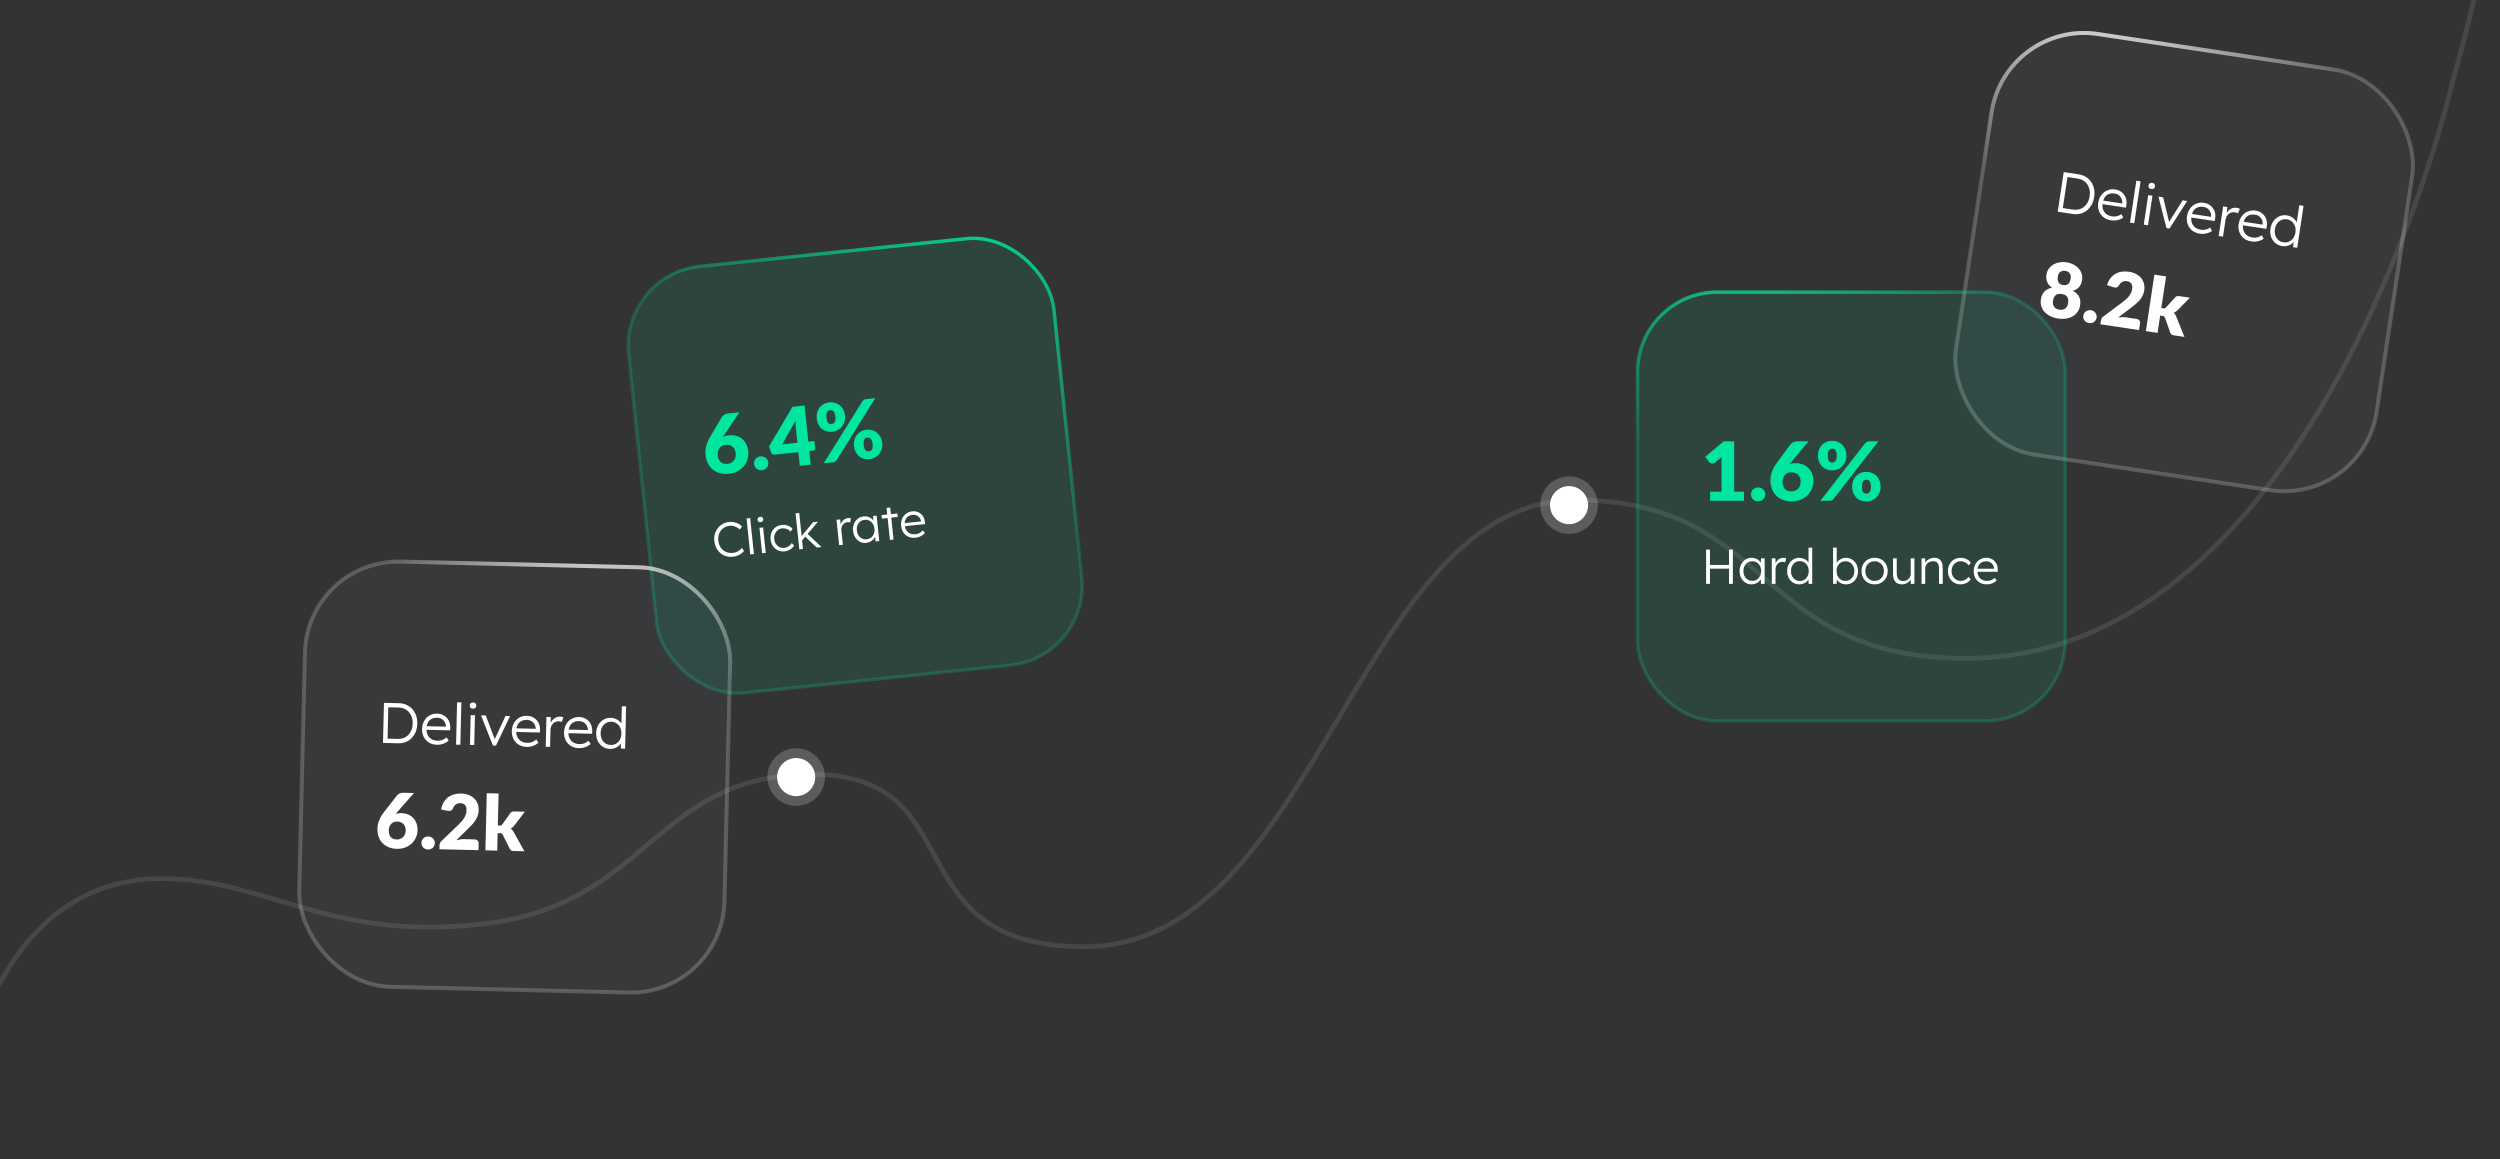 <svg width="524" height="243" viewBox="0 0 524 243" fill="none" xmlns="http://www.w3.org/2000/svg">
<rect x="0" y="0" width="524" height="243" fill="#333333" stroke="none"/>
<g clip-path="url(#clip0_543_7763)">
<path opacity="0.1" d="M-10.125 241.875C-10.125 241.875 -6.757 184.157 33.908 184.157C56.041 184.157 68.978 197.559 101.705 193.602C136.419 189.404 137.137 162.038 170.667 162.329C204.196 162.62 187.208 198.429 227.28 198.429C276.206 198.429 284.376 104.821 330.257 104.821C371.96 104.821 367.534 137.982 412.033 137.982C486.353 137.982 514.077 17.089 514.077 17.089C522.464 -12.225 536.21 -77.107 524.095 -102.125" stroke="white"/>
<circle cx="166.875" cy="162.875" r="4" fill="white"/>
<circle cx="166.875" cy="162.875" r="5.017" stroke="white" stroke-opacity="0.2" stroke-width="2.035"/>
<circle cx="328.875" cy="105.875" r="4" fill="white"/>
<circle cx="328.875" cy="105.875" r="5.017" stroke="white" stroke-opacity="0.2" stroke-width="2.035"/>
<rect x="130.025" y="57.568" width="89.635" height="89.877" rx="16.736" transform="rotate(-5.942 130.025 57.568)" fill="#00E6A0" fill-opacity="0.1"/>
<rect x="130.025" y="57.568" width="89.635" height="89.877" rx="16.736" transform="rotate(-5.942 130.025 57.568)" stroke="#00E6A0" stroke-opacity="0.2" stroke-width="0.714"/>
<rect x="130.025" y="57.568" width="89.635" height="89.877" rx="16.736" transform="rotate(-5.942 130.025 57.568)" stroke="url(#paint0_radial_543_7763)" stroke-width="0.714"/>
<path d="M152.508 97.226C152.78 97.198 153.026 97.121 153.248 96.994C153.476 96.868 153.665 96.707 153.817 96.514C153.968 96.315 154.079 96.092 154.151 95.844C154.228 95.589 154.251 95.32 154.222 95.037C154.189 94.72 154.111 94.441 153.989 94.202C153.872 93.962 153.72 93.766 153.532 93.614C153.344 93.461 153.124 93.353 152.871 93.287C152.623 93.221 152.352 93.204 152.058 93.234C151.791 93.262 151.553 93.336 151.342 93.455C151.13 93.569 150.951 93.722 150.805 93.915C150.665 94.107 150.562 94.33 150.497 94.583C150.431 94.836 150.415 95.115 150.447 95.421C150.478 95.727 150.544 95.998 150.643 96.234C150.742 96.47 150.877 96.668 151.048 96.828C151.22 96.988 151.426 97.104 151.669 97.176C151.911 97.242 152.19 97.259 152.508 97.226ZM151.492 91.592C151.873 91.403 152.307 91.284 152.795 91.233C153.242 91.186 153.692 91.214 154.144 91.316C154.595 91.418 155.01 91.604 155.388 91.874C155.765 92.144 156.083 92.503 156.342 92.952C156.605 93.394 156.77 93.933 156.836 94.567C156.897 95.145 156.846 95.706 156.685 96.25C156.523 96.788 156.265 97.273 155.909 97.706C155.558 98.132 155.116 98.487 154.584 98.771C154.053 99.056 153.45 99.233 152.775 99.303C152.084 99.375 151.452 99.332 150.88 99.174C150.307 99.01 149.808 98.753 149.382 98.402C148.962 98.051 148.621 97.613 148.36 97.091C148.105 96.567 147.944 95.98 147.876 95.328C147.749 94.11 148.091 92.822 148.901 91.466L151.297 87.411C151.41 87.233 151.582 87.072 151.814 86.927C152.051 86.782 152.328 86.693 152.645 86.66L154.991 86.416L151.776 91.184L151.492 91.592ZM158.055 97.267C158.034 97.063 158.051 96.87 158.107 96.686C158.168 96.502 158.257 96.338 158.373 96.195C158.496 96.05 158.644 95.932 158.817 95.839C158.991 95.741 159.185 95.68 159.4 95.658C159.61 95.636 159.809 95.656 159.999 95.716C160.188 95.771 160.357 95.856 160.507 95.973C160.657 96.089 160.777 96.231 160.869 96.399C160.967 96.566 161.026 96.752 161.048 96.956C161.069 97.16 161.049 97.357 160.989 97.546C160.933 97.73 160.844 97.894 160.722 98.038C160.599 98.183 160.451 98.301 160.278 98.394C160.104 98.486 159.912 98.543 159.703 98.565C159.487 98.588 159.285 98.572 159.096 98.517C158.907 98.462 158.738 98.376 158.588 98.26C158.444 98.143 158.324 98.001 158.226 97.834C158.133 97.66 158.077 97.471 158.055 97.267ZM167.133 92.808L166.797 89.578C166.777 89.38 166.76 89.167 166.748 88.939C166.741 88.705 166.738 88.462 166.741 88.209L163.946 93.14L167.133 92.808ZM170.704 92.437L170.858 93.916C170.871 94.046 170.838 94.164 170.757 94.27C170.682 94.375 170.562 94.436 170.398 94.453L169.633 94.533L169.929 97.381L167.634 97.62L167.338 94.772L162.356 95.29C162.192 95.307 162.037 95.272 161.89 95.184C161.749 95.096 161.654 94.977 161.604 94.827L161.196 93.555L166.124 85.257L168.64 84.996L169.429 92.569L170.704 92.437ZM177.123 87.146C177.17 87.599 177.131 88.021 177.005 88.413C176.88 88.804 176.695 89.149 176.452 89.45C176.207 89.744 175.912 89.984 175.564 90.169C175.223 90.354 174.856 90.466 174.465 90.507C174.035 90.552 173.63 90.52 173.252 90.41C172.88 90.3 172.547 90.125 172.253 89.887C171.964 89.642 171.726 89.34 171.54 88.981C171.353 88.623 171.237 88.217 171.189 87.763C171.141 87.293 171.17 86.86 171.278 86.465C171.385 86.065 171.555 85.715 171.787 85.415C172.025 85.116 172.315 84.874 172.657 84.689C173.004 84.498 173.392 84.381 173.823 84.336C174.254 84.291 174.658 84.326 175.037 84.442C175.421 84.55 175.757 84.727 176.046 84.972C176.341 85.217 176.582 85.524 176.769 85.894C176.956 86.258 177.074 86.675 177.123 87.146ZM175.1 87.356C175.07 87.067 175.019 86.832 174.949 86.65C174.883 86.462 174.802 86.316 174.706 86.212C174.609 86.107 174.499 86.038 174.375 86.005C174.257 85.972 174.13 85.962 173.994 85.976C173.858 85.991 173.735 86.026 173.627 86.083C173.518 86.141 173.43 86.23 173.363 86.351C173.295 86.473 173.249 86.632 173.223 86.83C173.197 87.022 173.2 87.262 173.23 87.551C173.258 87.823 173.304 88.047 173.368 88.224C173.433 88.401 173.51 88.539 173.601 88.638C173.691 88.737 173.795 88.804 173.913 88.838C174.031 88.871 174.159 88.881 174.295 88.867C174.431 88.852 174.553 88.817 174.661 88.76C174.776 88.702 174.87 88.615 174.944 88.498C175.017 88.382 175.068 88.231 175.094 88.044C175.126 87.858 175.128 87.628 175.1 87.356ZM180.744 84.131C180.819 84.026 180.915 83.927 181.032 83.835C181.147 83.737 181.316 83.676 181.537 83.653L183.458 83.453L175.374 96.436C175.301 96.552 175.202 96.654 175.08 96.742C174.962 96.823 174.813 96.872 174.631 96.891L172.659 97.097L180.744 84.131ZM184.92 92.882C184.967 93.335 184.929 93.76 184.804 94.157C184.678 94.548 184.494 94.894 184.25 95.194C184.006 95.489 183.71 95.729 183.363 95.914C183.021 96.098 182.655 96.211 182.264 96.252C181.833 96.296 181.429 96.264 181.051 96.154C180.678 96.044 180.345 95.87 180.051 95.631C179.762 95.386 179.524 95.085 179.338 94.726C179.151 94.362 179.034 93.953 178.987 93.499C178.938 93.029 178.967 92.596 179.075 92.201C179.183 91.801 179.352 91.451 179.585 91.151C179.823 90.852 180.113 90.61 180.454 90.425C180.801 90.234 181.19 90.117 181.62 90.072C182.051 90.027 182.456 90.062 182.834 90.177C183.218 90.287 183.554 90.463 183.843 90.708C184.138 90.953 184.379 91.26 184.567 91.63C184.753 91.994 184.871 92.412 184.92 92.882ZM182.897 93.092C182.868 92.809 182.818 92.576 182.747 92.395C182.682 92.207 182.601 92.061 182.504 91.956C182.407 91.852 182.297 91.783 182.173 91.75C182.055 91.716 181.928 91.707 181.792 91.721C181.656 91.735 181.534 91.771 181.425 91.828C181.317 91.885 181.228 91.974 181.161 92.096C181.093 92.218 181.047 92.377 181.022 92.574C180.996 92.766 180.998 93.004 181.027 93.287C181.055 93.559 181.102 93.783 181.166 93.96C181.23 94.137 181.307 94.275 181.398 94.374C181.489 94.473 181.593 94.54 181.711 94.573C181.829 94.607 181.956 94.617 182.092 94.603C182.228 94.588 182.35 94.553 182.459 94.496C182.573 94.438 182.667 94.351 182.741 94.234C182.815 94.118 182.865 93.966 182.891 93.78C182.924 93.594 182.926 93.364 182.897 93.092Z" fill="#00E6A0"/>
<path d="M153.62 116.694C153.11 116.747 152.632 116.707 152.185 116.575C151.737 116.436 151.34 116.22 150.993 115.926C150.646 115.625 150.36 115.26 150.137 114.829C149.92 114.398 149.784 113.917 149.729 113.387C149.674 112.863 149.709 112.375 149.834 111.922C149.965 111.462 150.173 111.052 150.459 110.692C150.744 110.325 151.088 110.032 151.491 109.811C151.894 109.59 152.348 109.454 152.851 109.401C153.184 109.367 153.519 109.387 153.857 109.462C154.194 109.53 154.508 109.641 154.799 109.797C155.097 109.951 155.347 110.138 155.549 110.358L155.057 110.987C154.866 110.8 154.65 110.644 154.41 110.518C154.177 110.391 153.934 110.299 153.681 110.243C153.427 110.187 153.178 110.172 152.934 110.197C152.553 110.237 152.203 110.345 151.885 110.523C151.573 110.693 151.31 110.916 151.099 111.192C150.887 111.469 150.731 111.787 150.631 112.148C150.538 112.509 150.513 112.893 150.555 113.301C150.599 113.722 150.704 114.103 150.87 114.444C151.043 114.783 151.265 115.069 151.537 115.302C151.814 115.528 152.127 115.694 152.476 115.802C152.83 115.903 153.214 115.932 153.629 115.889C153.874 115.863 154.115 115.804 154.353 115.71C154.59 115.61 154.804 115.485 154.994 115.334C155.185 115.184 155.343 115.019 155.469 114.841L155.946 115.462C155.809 115.669 155.616 115.861 155.366 116.038C155.123 116.207 154.849 116.353 154.546 116.474C154.241 116.588 153.933 116.661 153.62 116.694ZM157.259 116.212L156.473 108.664L157.238 108.584L158.024 116.132L157.259 116.212ZM159.734 115.954L159.18 110.63L159.945 110.55L160.499 115.875L159.734 115.954ZM159.437 109.438C159.247 109.458 159.095 109.425 158.984 109.341C158.878 109.249 158.816 109.117 158.798 108.947C158.781 108.777 158.817 108.636 158.909 108.524C159 108.411 159.138 108.345 159.321 108.326C159.505 108.307 159.653 108.343 159.766 108.434C159.878 108.519 159.943 108.65 159.961 108.826C159.978 108.99 159.941 109.128 159.849 109.24C159.758 109.353 159.621 109.419 159.437 109.438ZM164.424 115.569C163.921 115.622 163.46 115.549 163.041 115.352C162.621 115.149 162.274 114.851 161.999 114.461C161.731 114.062 161.569 113.598 161.514 113.068C161.459 112.537 161.522 112.053 161.703 111.615C161.89 111.169 162.169 110.807 162.538 110.528C162.908 110.249 163.348 110.083 163.858 110.029C164.314 109.982 164.738 110.031 165.131 110.175C165.524 110.313 165.849 110.53 166.106 110.827L165.715 111.424C165.568 111.268 165.396 111.134 165.199 111.024C165.009 110.913 164.804 110.835 164.587 110.789C164.375 110.735 164.167 110.719 163.963 110.74C163.602 110.778 163.289 110.903 163.022 111.117C162.755 111.323 162.553 111.588 162.414 111.912C162.283 112.235 162.238 112.594 162.279 112.988C162.32 113.382 162.438 113.728 162.634 114.023C162.836 114.312 163.089 114.529 163.393 114.677C163.697 114.824 164.026 114.879 164.379 114.842C164.583 114.821 164.781 114.769 164.972 114.688C165.162 114.599 165.339 114.484 165.503 114.344C165.667 114.203 165.814 114.033 165.945 113.834L166.451 114.338C166.252 114.668 165.968 114.945 165.599 115.169C165.231 115.393 164.839 115.526 164.424 115.569ZM168.044 113.357L167.921 112.473L170.422 109.46L171.452 109.352L168.044 113.357ZM167.539 115.142L166.753 107.594L167.518 107.514L168.304 115.063L167.539 115.142ZM171.19 114.762L168.676 112.394L169.161 111.808L172.19 114.658L171.19 114.762ZM175.886 114.273L175.332 108.949L176.097 108.869L176.265 110.285L176.163 110.099C176.214 109.854 176.31 109.62 176.451 109.399C176.6 109.178 176.784 108.993 177.002 108.847C177.221 108.701 177.469 108.613 177.748 108.584C177.864 108.572 177.974 108.571 178.078 108.58C178.181 108.583 178.268 108.595 178.339 108.615L178.214 109.494C178.122 109.463 178.027 109.445 177.93 109.441C177.84 109.43 177.754 109.429 177.672 109.437C177.441 109.461 177.238 109.524 177.063 109.624C176.888 109.725 176.743 109.857 176.63 110.02C176.515 110.176 176.434 110.353 176.386 110.551C176.338 110.748 176.325 110.956 176.347 111.173L176.662 114.193L175.886 114.273ZM181.554 113.787C181.092 113.835 180.661 113.759 180.262 113.56C179.863 113.354 179.533 113.055 179.272 112.663C179.01 112.264 178.852 111.799 178.797 111.269C178.741 110.732 178.804 110.244 178.985 109.806C179.166 109.368 179.431 109.01 179.781 108.733C180.137 108.456 180.549 108.292 181.018 108.243C181.297 108.214 181.56 108.228 181.806 108.285C182.053 108.342 182.276 108.436 182.475 108.566C182.68 108.689 182.854 108.843 182.997 109.027C183.146 109.204 183.256 109.403 183.327 109.622L183.091 109.533L182.978 108.153L183.743 108.073L184.298 113.398L183.522 113.479L183.386 112.173L183.577 112.019C183.55 112.228 183.479 112.435 183.363 112.639C183.246 112.837 183.096 113.018 182.914 113.181C182.738 113.344 182.533 113.479 182.296 113.586C182.067 113.692 181.819 113.759 181.554 113.787ZM181.651 113.034C182.005 112.997 182.312 112.879 182.573 112.68C182.834 112.475 183.026 112.21 183.151 111.888C183.281 111.558 183.326 111.196 183.285 110.802C183.244 110.407 183.126 110.066 182.931 109.777C182.743 109.487 182.5 109.268 182.203 109.12C181.905 108.973 181.58 108.917 181.226 108.954C180.866 108.991 180.556 109.113 180.295 109.319C180.042 109.524 179.849 109.788 179.718 110.111C179.593 110.433 179.551 110.792 179.592 111.186C179.633 111.574 179.747 111.916 179.936 112.212C180.125 112.502 180.367 112.721 180.665 112.869C180.962 113.016 181.291 113.072 181.651 113.034ZM186.523 113.166L185.823 106.444L186.588 106.365L187.288 113.087L186.523 113.166ZM184.841 108.701L184.765 107.967L188.08 107.622L188.156 108.356L184.841 108.701ZM191.88 112.712C191.35 112.767 190.865 112.701 190.426 112.513C189.994 112.324 189.641 112.034 189.367 111.643C189.092 111.253 188.927 110.789 188.871 110.251C188.828 109.837 188.854 109.456 188.948 109.109C189.042 108.756 189.192 108.441 189.397 108.165C189.608 107.889 189.87 107.666 190.183 107.496C190.494 107.319 190.84 107.211 191.221 107.171C191.582 107.134 191.915 107.164 192.221 107.263C192.533 107.361 192.807 107.515 193.042 107.724C193.283 107.926 193.474 108.178 193.615 108.479C193.757 108.781 193.84 109.119 193.866 109.494L193.892 109.853L189.455 110.314L189.276 109.683L193.244 109.27L193.079 109.463L193.053 109.218C193.014 108.975 192.918 108.748 192.766 108.537C192.612 108.319 192.409 108.151 192.156 108.033C191.91 107.914 191.624 107.872 191.298 107.906C190.917 107.945 190.595 108.058 190.333 108.243C190.069 108.422 189.879 108.669 189.76 108.983C189.642 109.298 189.605 109.677 189.651 110.119C189.695 110.54 189.815 110.899 190.011 111.195C190.206 111.484 190.462 111.698 190.779 111.837C191.103 111.975 191.479 112.022 191.907 111.977C192.159 111.951 192.403 111.884 192.639 111.777C192.881 111.663 193.139 111.464 193.412 111.181L193.867 111.691C193.727 111.863 193.555 112.022 193.35 112.167C193.144 112.305 192.916 112.425 192.665 112.527C192.414 112.622 192.152 112.684 191.88 112.712Z" fill="white"/>
<rect x="64.372" y="117.24" width="89.165" height="89.165" rx="19.582" transform="rotate(1.368 64.372 117.24)" fill="#99CCFF" fill-opacity="0.04"/>
<rect x="64.372" y="117.24" width="89.165" height="89.165" rx="19.582" transform="rotate(1.368 64.372 117.24)" stroke="white" stroke-opacity="0.2" stroke-width="0.835"/>
<rect x="64.372" y="117.24" width="89.165" height="89.165" rx="19.582" transform="rotate(1.368 64.372 117.24)" stroke="url(#paint1_radial_543_7763)" stroke-width="0.835"/>
<path d="M80.276 155.713L80.477 147.315L83.644 147.391C84.22 147.405 84.741 147.521 85.208 147.741C85.683 147.952 86.092 148.25 86.435 148.634C86.778 149.018 87.039 149.469 87.219 149.985C87.399 150.502 87.481 151.068 87.466 151.684C87.452 152.299 87.342 152.865 87.138 153.38C86.934 153.888 86.651 154.325 86.29 154.692C85.938 155.052 85.519 155.33 85.034 155.527C84.549 155.715 84.019 155.803 83.443 155.789L80.276 155.713ZM81.23 154.992L81.126 154.821L83.405 154.876C83.845 154.886 84.251 154.82 84.622 154.677C85.002 154.526 85.327 154.309 85.598 154.028C85.877 153.738 86.093 153.395 86.247 152.999C86.408 152.603 86.495 152.157 86.507 151.661C86.519 151.165 86.453 150.715 86.311 150.312C86.177 149.908 85.977 149.559 85.712 149.265C85.447 148.963 85.132 148.731 84.768 148.57C84.404 148.402 84.002 148.312 83.562 148.301L81.247 148.246L81.394 148.106L81.23 154.992ZM91.588 156.103C90.964 156.088 90.412 155.939 89.93 155.656C89.457 155.372 89.09 154.983 88.83 154.489C88.57 153.995 88.447 153.432 88.462 152.8C88.474 152.312 88.56 151.874 88.722 151.486C88.883 151.089 89.103 150.746 89.382 150.457C89.669 150.168 90.007 149.948 90.394 149.797C90.782 149.638 91.2 149.564 91.648 149.575C92.072 149.585 92.454 149.67 92.794 149.83C93.142 149.991 93.437 150.21 93.679 150.488C93.928 150.758 94.113 151.078 94.232 151.449C94.351 151.82 94.397 152.225 94.371 152.665L94.349 153.084L89.13 152.96L89.017 152.201L93.683 152.312L93.462 152.511L93.469 152.223C93.46 151.935 93.383 151.657 93.237 151.389C93.092 151.114 92.881 150.889 92.605 150.714C92.337 150.54 92.011 150.448 91.627 150.439C91.18 150.428 90.789 150.511 90.457 150.687C90.125 150.855 89.867 151.113 89.683 151.46C89.498 151.808 89.4 152.242 89.387 152.762C89.376 153.258 89.461 153.692 89.644 154.064C89.828 154.429 90.093 154.715 90.44 154.924C90.795 155.132 91.225 155.242 91.728 155.254C92.024 155.261 92.317 155.22 92.608 155.131C92.906 155.034 93.235 154.842 93.594 154.555L94.046 155.214C93.858 155.393 93.634 155.552 93.374 155.69C93.115 155.82 92.833 155.925 92.527 156.006C92.221 156.078 91.908 156.111 91.588 156.103ZM95.592 156.079L95.804 147.201L96.704 147.223L96.492 156.1L95.592 156.079ZM98.503 156.148L98.652 149.886L99.552 149.908L99.402 156.17L98.503 156.148ZM99.128 148.541C98.904 148.536 98.734 148.476 98.617 148.361C98.507 148.238 98.455 148.077 98.46 147.877C98.465 147.677 98.529 147.519 98.651 147.402C98.774 147.284 98.944 147.228 99.16 147.234C99.376 147.239 99.542 147.303 99.659 147.426C99.776 147.54 99.833 147.702 99.828 147.91C99.823 148.102 99.759 148.256 99.637 148.373C99.514 148.49 99.344 148.546 99.128 148.541ZM103.311 156.263L100.821 149.938L101.817 149.962L103.782 155.134L103.539 155.26L105.956 150.061L106.915 150.084L103.959 156.279L103.311 156.263ZM110.403 156.553C109.779 156.538 109.227 156.389 108.745 156.105C108.272 155.822 107.905 155.433 107.645 154.938C107.385 154.444 107.262 153.881 107.277 153.249C107.289 152.761 107.375 152.323 107.537 151.935C107.698 151.539 107.918 151.196 108.197 150.906C108.484 150.617 108.822 150.397 109.209 150.246C109.597 150.088 110.015 150.014 110.463 150.024C110.887 150.034 111.269 150.12 111.609 150.28C111.957 150.44 112.252 150.659 112.494 150.937C112.743 151.207 112.928 151.528 113.047 151.899C113.166 152.269 113.212 152.675 113.186 153.114L113.164 153.534L107.945 153.409L107.832 152.65L112.498 152.762L112.277 152.96L112.284 152.673C112.275 152.384 112.198 152.106 112.052 151.839C111.907 151.563 111.696 151.338 111.42 151.163C111.152 150.989 110.826 150.897 110.442 150.888C109.994 150.877 109.604 150.96 109.272 151.136C108.94 151.304 108.682 151.562 108.497 151.91C108.313 152.258 108.215 152.691 108.202 153.211C108.19 153.707 108.276 154.141 108.459 154.514C108.643 154.878 108.908 155.165 109.255 155.373C109.61 155.582 110.04 155.692 110.543 155.704C110.839 155.711 111.132 155.67 111.423 155.581C111.721 155.484 112.05 155.292 112.409 155.004L112.861 155.663C112.673 155.843 112.449 156.001 112.189 156.139C111.93 156.269 111.648 156.374 111.342 156.455C111.036 156.528 110.723 156.56 110.403 156.553ZM114.383 156.528L114.533 150.266L115.432 150.287L115.417 151.955L115.326 151.725C115.421 151.447 115.567 151.19 115.765 150.955C115.97 150.72 116.211 150.534 116.486 150.396C116.761 150.259 117.063 150.194 117.391 150.202C117.527 150.205 117.655 150.22 117.774 150.247C117.894 150.266 117.993 150.292 118.072 150.326L117.796 151.328C117.693 151.277 117.586 151.243 117.475 151.224C117.371 151.198 117.272 151.183 117.176 151.181C116.904 151.174 116.659 151.217 116.44 151.307C116.222 151.398 116.035 151.53 115.879 151.702C115.723 151.866 115.602 152.06 115.517 152.282C115.431 152.504 115.386 152.743 115.38 152.999L115.295 156.55L114.383 156.528ZM121.345 156.814C120.721 156.799 120.169 156.65 119.687 156.366C119.214 156.083 118.847 155.694 118.587 155.2C118.327 154.705 118.204 154.142 118.219 153.51C118.231 153.023 118.317 152.585 118.479 152.196C118.64 151.8 118.86 151.457 119.139 151.168C119.426 150.879 119.764 150.659 120.152 150.508C120.539 150.349 120.957 150.275 121.405 150.286C121.829 150.296 122.211 150.381 122.551 150.541C122.9 150.701 123.195 150.921 123.436 151.198C123.686 151.468 123.87 151.789 123.989 152.16C124.108 152.531 124.155 152.936 124.128 153.376L124.106 153.795L118.888 153.67L118.774 152.912L123.44 153.023L123.22 153.222L123.226 152.934C123.217 152.646 123.14 152.368 122.994 152.1C122.849 151.825 122.638 151.599 122.362 151.425C122.094 151.25 121.768 151.159 121.385 151.149C120.937 151.139 120.547 151.221 120.214 151.398C119.882 151.566 119.624 151.824 119.44 152.171C119.255 152.519 119.157 152.953 119.144 153.473C119.133 153.968 119.218 154.403 119.401 154.775C119.585 155.14 119.85 155.426 120.197 155.634C120.552 155.843 120.982 155.953 121.486 155.965C121.781 155.972 122.075 155.931 122.365 155.842C122.663 155.745 122.992 155.553 123.351 155.266L123.803 155.925C123.615 156.104 123.391 156.263 123.132 156.401C122.872 156.53 122.59 156.636 122.284 156.716C121.978 156.789 121.665 156.822 121.345 156.814ZM127.866 156.97C127.298 156.956 126.789 156.804 126.34 156.513C125.899 156.223 125.552 155.83 125.3 155.336C125.056 154.834 124.941 154.271 124.956 153.647C124.971 153.016 125.117 152.459 125.392 151.977C125.668 151.488 126.033 151.108 126.488 150.839C126.942 150.57 127.449 150.442 128.009 150.455C128.321 150.463 128.62 150.518 128.906 150.621C129.199 150.724 129.46 150.866 129.688 151.048C129.916 151.221 130.103 151.422 130.249 151.649C130.396 151.869 130.483 152.099 130.509 152.34L130.235 152.237L130.336 148.026L131.236 148.048L131.024 156.925L130.136 156.904L130.149 155.344L130.379 155.265C130.342 155.489 130.245 155.706 130.087 155.919C129.939 156.123 129.75 156.307 129.522 156.469C129.294 156.632 129.035 156.758 128.745 156.847C128.463 156.936 128.17 156.977 127.866 156.97ZM128.017 156.145C128.433 156.155 128.808 156.06 129.141 155.86C129.473 155.66 129.736 155.378 129.929 155.015C130.13 154.651 130.236 154.234 130.247 153.762C130.258 153.29 130.172 152.872 129.989 152.507C129.814 152.135 129.565 151.841 129.242 151.625C128.919 151.401 128.55 151.285 128.134 151.275C127.702 151.264 127.319 151.363 126.986 151.571C126.661 151.772 126.399 152.053 126.198 152.417C126.005 152.772 125.903 153.186 125.892 153.658C125.881 154.122 125.963 154.54 126.138 154.912C126.313 155.284 126.562 155.582 126.885 155.806C127.208 156.022 127.586 156.135 128.017 156.145Z" fill="white"/>
<path d="M83.182 175.956C83.438 175.962 83.676 175.92 83.897 175.829C84.123 175.739 84.318 175.613 84.482 175.451C84.646 175.284 84.776 175.09 84.872 174.868C84.974 174.641 85.028 174.395 85.034 174.128C85.041 173.829 85.002 173.562 84.917 173.325C84.838 173.088 84.719 172.888 84.563 172.724C84.407 172.561 84.216 172.433 83.988 172.342C83.766 172.252 83.517 172.203 83.24 172.197C82.989 172.191 82.759 172.23 82.549 172.316C82.339 172.396 82.154 172.517 81.996 172.679C81.843 172.841 81.721 173.035 81.63 173.262C81.539 173.49 81.49 173.747 81.483 174.035C81.476 174.323 81.505 174.582 81.569 174.813C81.632 175.044 81.734 175.244 81.874 175.413C82.014 175.582 82.193 175.714 82.409 175.81C82.626 175.9 82.883 175.949 83.182 175.956ZM82.91 170.604C83.286 170.475 83.704 170.415 84.162 170.426C84.583 170.436 84.998 170.515 85.405 170.664C85.812 170.812 86.175 171.034 86.493 171.33C86.812 171.626 87.064 171.997 87.251 172.444C87.443 172.886 87.532 173.406 87.518 174.003C87.505 174.547 87.391 175.062 87.177 175.548C86.963 176.028 86.664 176.448 86.282 176.807C85.906 177.16 85.454 177.438 84.926 177.638C84.399 177.839 83.817 177.932 83.183 177.917C82.532 177.901 81.951 177.786 81.439 177.571C80.927 177.351 80.494 177.052 80.14 176.676C79.791 176.299 79.527 175.853 79.347 175.337C79.173 174.82 79.093 174.255 79.108 173.642C79.135 172.496 79.606 171.342 80.519 170.179L83.227 166.699C83.353 166.547 83.532 166.418 83.764 166.311C84.002 166.205 84.269 166.155 84.568 166.163L86.775 166.215L83.222 170.26L82.91 170.604ZM88.328 176.655C88.332 176.463 88.371 176.286 88.445 176.122C88.523 175.958 88.625 175.817 88.751 175.697C88.882 175.578 89.033 175.485 89.206 175.42C89.378 175.349 89.566 175.317 89.768 175.321C89.965 175.326 90.148 175.368 90.317 175.446C90.486 175.52 90.633 175.619 90.758 175.745C90.883 175.871 90.978 176.017 91.044 176.184C91.115 176.351 91.148 176.531 91.143 176.723C91.138 176.915 91.097 177.095 91.018 177.264C90.945 177.427 90.843 177.569 90.712 177.689C90.581 177.808 90.429 177.901 90.257 177.966C90.085 178.031 89.9 178.061 89.703 178.057C89.5 178.052 89.314 178.013 89.145 177.939C88.977 177.866 88.829 177.766 88.704 177.641C88.585 177.515 88.49 177.369 88.419 177.202C88.354 177.029 88.323 176.847 88.328 176.655ZM99.48 175.937C99.747 175.944 99.956 176.023 100.107 176.176C100.258 176.324 100.331 176.518 100.325 176.758L100.291 178.197L92.101 178.002L92.12 177.202C92.124 177.047 92.16 176.883 92.228 176.708C92.296 176.534 92.412 176.377 92.575 176.237L96.015 172.934C96.31 172.653 96.567 172.384 96.787 172.128C97.006 171.872 97.188 171.62 97.333 171.373C97.477 171.12 97.587 170.869 97.663 170.621C97.738 170.366 97.779 170.098 97.786 169.815C97.797 169.351 97.694 168.994 97.475 168.744C97.263 168.488 96.93 168.354 96.477 168.344C96.109 168.335 95.795 168.426 95.534 168.617C95.279 168.803 95.1 169.039 94.997 169.324C94.878 169.615 94.727 169.806 94.543 169.898C94.359 169.989 94.1 170.005 93.766 169.943L92.46 169.68C92.559 169.101 92.734 168.598 92.984 168.172C93.24 167.746 93.549 167.393 93.913 167.114C94.283 166.835 94.701 166.631 95.168 166.504C95.636 166.371 96.136 166.311 96.669 166.324C97.245 166.337 97.76 166.435 98.215 166.617C98.674 166.793 99.063 167.034 99.382 167.341C99.7 167.647 99.939 168.01 100.1 168.43C100.266 168.845 100.343 169.3 100.331 169.796C100.321 170.223 100.25 170.616 100.119 170.975C99.993 171.335 99.822 171.678 99.606 172.003C99.391 172.324 99.14 172.635 98.856 172.938C98.577 173.235 98.279 173.537 97.962 173.845L95.627 176.125C95.922 176.042 96.214 175.979 96.503 175.938C96.793 175.897 97.06 175.88 97.305 175.885L99.48 175.937ZM104.505 166.319L104.344 173.029L104.712 173.038C104.867 173.041 104.985 173.023 105.066 172.982C105.147 172.936 105.229 172.86 105.311 172.756L106.935 170.458C107.034 170.327 107.145 170.231 107.269 170.17C107.394 170.103 107.552 170.072 107.744 170.077L110.015 170.131L107.801 173.031C107.592 173.293 107.347 173.506 107.066 173.67C107.186 173.763 107.296 173.873 107.394 173.998C107.493 174.118 107.585 174.253 107.672 174.405L109.913 178.427L107.674 178.374C107.487 178.369 107.328 178.336 107.196 178.274C107.064 178.207 106.955 178.095 106.868 177.938L105.37 174.966C105.299 174.831 105.224 174.744 105.145 174.704C105.066 174.66 104.946 174.636 104.786 174.632L104.306 174.62L104.219 178.291L101.739 178.232L102.025 166.259L104.505 166.319Z" fill="white"/>
<rect x="420.347" y="4.21" width="89.165" height="89.165" rx="19.582" transform="rotate(8.569 420.347 4.21)" fill="#99CCFF" fill-opacity="0.04"/>
<rect x="420.347" y="4.21" width="89.165" height="89.165" rx="19.582" transform="rotate(8.569 420.347 4.21)" stroke="white" stroke-opacity="0.2" stroke-width="0.835"/>
<rect x="420.347" y="4.21" width="89.165" height="89.165" rx="19.582" transform="rotate(8.569 420.347 4.21)" stroke="url(#paint2_radial_543_7763)" stroke-width="0.835"/>
<path d="M431.303 44.373L432.555 36.067L435.688 36.539C436.257 36.624 436.76 36.805 437.196 37.081C437.64 37.351 438.009 37.697 438.301 38.122C438.593 38.546 438.796 39.026 438.909 39.56C439.023 40.095 439.034 40.667 438.942 41.276C438.85 41.886 438.671 42.433 438.403 42.919C438.137 43.396 437.802 43.795 437.398 44.114C437.003 44.427 436.553 44.65 436.047 44.784C435.543 44.91 435.006 44.931 434.436 44.845L431.303 44.373ZM432.34 43.777L432.258 43.594L434.513 43.934C434.948 44 435.358 43.985 435.745 43.889C436.141 43.787 436.49 43.613 436.794 43.368C437.107 43.116 437.365 42.803 437.567 42.428C437.777 42.056 437.919 41.624 437.993 41.133C438.067 40.643 438.058 40.189 437.967 39.77C437.885 39.353 437.73 38.982 437.504 38.657C437.279 38.324 436.996 38.055 436.655 37.849C436.315 37.636 435.927 37.497 435.492 37.431L433.202 37.086L433.366 36.965L432.34 43.777ZM442.477 46.178C441.86 46.085 441.33 45.868 440.888 45.526C440.454 45.185 440.139 44.754 439.943 44.231C439.747 43.708 439.696 43.133 439.79 42.508C439.863 42.026 440.003 41.602 440.212 41.237C440.422 40.864 440.683 40.552 440.996 40.3C441.317 40.049 441.68 39.873 442.083 39.772C442.488 39.663 442.912 39.642 443.355 39.709C443.774 39.772 444.142 39.904 444.46 40.106C444.785 40.308 445.05 40.563 445.255 40.869C445.469 41.168 445.612 41.509 445.683 41.892C445.755 42.275 445.75 42.683 445.669 43.115L445.595 43.529L440.433 42.751L440.415 41.984L445.031 42.679L444.787 42.849L444.83 42.564C444.857 42.277 444.815 41.992 444.704 41.708C444.594 41.416 444.413 41.166 444.162 40.959C443.918 40.752 443.606 40.62 443.226 40.563C442.783 40.496 442.386 40.529 442.034 40.662C441.683 40.788 441.395 41.011 441.168 41.333C440.942 41.655 440.79 42.073 440.712 42.587C440.639 43.077 440.669 43.519 440.804 43.911C440.94 44.296 441.168 44.613 441.486 44.864C441.812 45.115 442.224 45.278 442.723 45.353C443.015 45.397 443.311 45.394 443.61 45.341C443.919 45.283 444.269 45.133 444.661 44.893L445.027 45.603C444.818 45.758 444.576 45.887 444.301 45.992C444.028 46.088 443.734 46.157 443.42 46.199C443.108 46.233 442.793 46.226 442.477 46.178ZM446.453 46.656L447.776 37.875L448.666 38.009L447.342 46.79L446.453 46.656ZM449.331 47.089L450.265 40.895L451.155 41.029L450.221 47.224L449.331 47.089ZM450.906 39.621C450.684 39.587 450.523 39.506 450.421 39.378C450.328 39.242 450.296 39.076 450.326 38.878C450.356 38.68 450.439 38.531 450.575 38.43C450.712 38.329 450.887 38.295 451.101 38.327C451.314 38.359 451.471 38.444 451.572 38.58C451.674 38.709 451.71 38.876 451.679 39.082C451.65 39.272 451.568 39.417 451.431 39.518C451.294 39.618 451.119 39.653 450.906 39.621ZM454.087 47.806L452.41 41.219L453.395 41.367L454.696 46.745L454.439 46.84L457.489 41.984L458.438 42.127L454.728 47.903L454.087 47.806ZM461.087 48.982C460.47 48.889 459.941 48.672 459.499 48.33C459.065 47.99 458.749 47.558 458.553 47.035C458.357 46.512 458.306 45.938 458.4 45.313C458.473 44.83 458.613 44.407 458.822 44.041C459.032 43.669 459.294 43.356 459.607 43.104C459.928 42.853 460.29 42.677 460.693 42.576C461.098 42.467 461.522 42.446 461.965 42.513C462.384 42.576 462.753 42.708 463.07 42.91C463.396 43.113 463.661 43.367 463.865 43.673C464.079 43.972 464.222 44.313 464.294 44.696C464.365 45.079 464.361 45.487 464.279 45.92L464.205 46.333L459.043 45.555L459.025 44.788L463.641 45.484L463.397 45.653L463.44 45.368C463.467 45.081 463.425 44.796 463.314 44.512C463.204 44.221 463.024 43.971 462.772 43.763C462.528 43.556 462.216 43.424 461.836 43.367C461.393 43.3 460.996 43.334 460.644 43.467C460.294 43.592 460.005 43.815 459.779 44.137C459.552 44.459 459.4 44.877 459.323 45.391C459.249 45.882 459.279 46.323 459.414 46.716C459.551 47.1 459.778 47.418 460.096 47.668C460.422 47.919 460.835 48.083 461.333 48.158C461.626 48.202 461.921 48.198 462.221 48.146C462.529 48.087 462.879 47.938 463.271 47.697L463.637 48.408C463.428 48.562 463.186 48.692 462.911 48.796C462.638 48.892 462.344 48.961 462.031 49.003C461.718 49.037 461.404 49.03 461.087 48.982ZM465.039 49.456L465.972 43.262L466.862 43.396L466.638 45.049L466.577 44.809C466.705 44.546 466.882 44.309 467.108 44.101C467.342 43.893 467.604 43.739 467.894 43.637C468.184 43.535 468.492 43.508 468.816 43.557C468.951 43.578 469.075 43.608 469.191 43.65C469.307 43.684 469.402 43.722 469.476 43.766L469.077 44.725C468.981 44.662 468.879 44.614 468.771 44.582C468.672 44.543 468.575 44.516 468.48 44.502C468.211 44.461 467.962 44.472 467.734 44.535C467.507 44.598 467.304 44.705 467.128 44.856C466.952 45 466.809 45.176 466.696 45.386C466.584 45.595 466.508 45.827 466.47 46.08L465.941 49.592L465.039 49.456ZM471.91 50.613C471.293 50.52 470.764 50.303 470.322 49.961C469.888 49.621 469.573 49.189 469.376 48.666C469.18 48.143 469.129 47.569 469.223 46.944C469.296 46.461 469.437 46.037 469.645 45.672C469.855 45.3 470.117 44.987 470.43 44.735C470.751 44.484 471.113 44.308 471.517 44.207C471.921 44.098 472.345 44.077 472.788 44.144C473.207 44.207 473.576 44.339 473.893 44.541C474.219 44.743 474.484 44.998 474.689 45.304C474.902 45.603 475.045 45.944 475.117 46.327C475.189 46.71 475.184 47.118 475.102 47.55L475.028 47.964L469.866 47.186L469.848 46.419L474.464 47.114L474.22 47.284L474.263 46.999C474.29 46.712 474.248 46.427 474.137 46.143C474.028 45.851 473.847 45.602 473.595 45.394C473.351 45.187 473.039 45.055 472.659 44.998C472.216 44.931 471.819 44.964 471.467 45.097C471.117 45.223 470.828 45.446 470.602 45.768C470.375 46.09 470.223 46.508 470.146 47.022C470.072 47.513 470.102 47.954 470.237 48.346C470.374 48.731 470.601 49.048 470.919 49.299C471.245 49.55 471.658 49.713 472.156 49.788C472.449 49.833 472.745 49.829 473.044 49.777C473.352 49.718 473.702 49.568 474.094 49.328L474.46 50.039C474.251 50.193 474.009 50.322 473.735 50.427C473.461 50.523 473.168 50.592 472.854 50.634C472.541 50.668 472.227 50.661 471.91 50.613ZM478.36 51.585C477.798 51.5 477.313 51.285 476.904 50.941C476.502 50.597 476.208 50.164 476.019 49.642C475.84 49.114 475.797 48.541 475.89 47.924C475.984 47.299 476.198 46.765 476.532 46.322C476.867 45.871 477.276 45.54 477.761 45.33C478.246 45.12 478.765 45.056 479.319 45.14C479.627 45.186 479.917 45.279 480.187 45.416C480.466 45.555 480.707 45.729 480.91 45.938C481.114 46.139 481.275 46.361 481.392 46.605C481.51 46.841 481.567 47.081 481.563 47.323L481.304 47.187L481.932 43.022L482.822 43.156L481.499 51.937L480.62 51.804L480.829 50.258L481.067 50.209C481.002 50.426 480.878 50.63 480.696 50.82C480.522 51.005 480.313 51.163 480.066 51.296C479.819 51.429 479.547 51.521 479.248 51.573C478.956 51.626 478.66 51.63 478.36 51.585ZM478.614 50.786C479.025 50.848 479.408 50.8 479.764 50.644C480.119 50.487 480.415 50.24 480.652 49.904C480.897 49.568 481.054 49.167 481.124 48.701C481.195 48.234 481.162 47.808 481.026 47.424C480.899 47.032 480.688 46.709 480.395 46.455C480.103 46.192 479.751 46.03 479.34 45.968C478.913 45.904 478.521 45.954 478.164 46.119C477.817 46.277 477.521 46.523 477.276 46.859C477.04 47.187 476.887 47.585 476.817 48.052C476.748 48.51 476.777 48.935 476.904 49.327C477.031 49.718 477.241 50.045 477.533 50.307C477.826 50.562 478.187 50.721 478.614 50.786Z" fill="white"/>
<path d="M431.651 64.91C431.925 64.951 432.168 64.945 432.382 64.891C432.595 64.837 432.775 64.748 432.923 64.624C433.077 64.497 433.198 64.34 433.286 64.153C433.379 63.962 433.443 63.753 433.477 63.527C433.514 63.279 433.522 63.048 433.5 62.834C433.479 62.621 433.418 62.434 433.318 62.273C433.219 62.107 433.073 61.969 432.879 61.859C432.691 61.744 432.447 61.664 432.146 61.619C431.846 61.574 431.586 61.578 431.368 61.631C431.156 61.68 430.978 61.769 430.834 61.899C430.691 62.023 430.578 62.184 430.494 62.381C430.411 62.579 430.35 62.802 430.313 63.05C430.279 63.277 430.275 63.495 430.303 63.704C430.337 63.908 430.406 64.094 430.511 64.261C430.621 64.423 430.767 64.561 430.95 64.675C431.137 64.79 431.371 64.868 431.651 64.91ZM432.877 56.77C432.629 56.733 432.415 56.741 432.234 56.794C432.054 56.848 431.898 56.932 431.767 57.048C431.643 57.158 431.544 57.294 431.471 57.456C431.398 57.618 431.348 57.788 431.321 57.967C431.291 58.168 431.28 58.366 431.288 58.561C431.297 58.757 431.34 58.936 431.418 59.098C431.496 59.261 431.615 59.401 431.776 59.516C431.936 59.632 432.154 59.711 432.428 59.752C432.702 59.794 432.933 59.782 433.12 59.719C433.308 59.656 433.463 59.558 433.585 59.425C433.708 59.292 433.802 59.134 433.867 58.95C433.933 58.765 433.981 58.573 434.011 58.373C434.038 58.193 434.04 58.016 434.018 57.84C433.996 57.664 433.94 57.504 433.848 57.361C433.762 57.213 433.638 57.087 433.476 56.981C433.319 56.877 433.12 56.806 432.877 56.77ZM434.472 60.95C434.797 61.123 435.067 61.318 435.282 61.533C435.503 61.75 435.672 61.986 435.79 62.241C435.914 62.497 435.991 62.77 436.023 63.061C436.055 63.346 436.048 63.644 436.001 63.956C435.923 64.472 435.753 64.927 435.489 65.318C435.23 65.711 434.896 66.03 434.487 66.276C434.084 66.517 433.617 66.681 433.086 66.769C432.555 66.856 431.983 66.853 431.372 66.761C430.76 66.669 430.213 66.503 429.731 66.263C429.25 66.023 428.849 65.728 428.53 65.378C428.217 65.023 427.992 64.62 427.855 64.168C427.723 63.717 427.696 63.233 427.774 62.716C427.821 62.405 427.902 62.118 428.017 61.855C428.133 61.586 428.285 61.347 428.473 61.138C428.666 60.93 428.898 60.755 429.167 60.612C429.442 60.47 429.76 60.364 430.121 60.294C429.635 59.978 429.294 59.593 429.098 59.137C428.903 58.676 428.85 58.151 428.939 57.56C429.007 57.112 429.162 56.712 429.403 56.36C429.646 56.002 429.955 55.709 430.329 55.48C430.703 55.25 431.129 55.091 431.607 55.001C432.09 54.906 432.603 54.9 433.147 54.982C433.69 55.064 434.176 55.221 434.605 55.453C435.04 55.68 435.402 55.958 435.692 56.288C435.982 56.617 436.191 56.989 436.317 57.401C436.445 57.809 436.475 58.237 436.407 58.685C436.318 59.276 436.113 59.763 435.791 60.146C435.469 60.523 435.03 60.791 434.472 60.95ZM436.666 66.159C436.694 65.969 436.755 65.798 436.848 65.645C436.947 65.492 437.066 65.365 437.205 65.261C437.35 65.159 437.512 65.087 437.691 65.043C437.871 64.995 438.061 64.986 438.262 65.016C438.457 65.046 438.633 65.11 438.791 65.209C438.949 65.303 439.083 65.42 439.191 65.561C439.299 65.701 439.375 65.858 439.419 66.032C439.469 66.207 439.479 66.389 439.45 66.579C439.422 66.769 439.358 66.942 439.258 67.1C439.165 67.253 439.046 67.381 438.901 67.483C438.756 67.585 438.595 67.658 438.415 67.701C438.236 67.744 438.049 67.751 437.854 67.722C437.654 67.692 437.474 67.629 437.316 67.535C437.157 67.441 437.024 67.324 436.916 67.184C436.813 67.044 436.737 66.887 436.687 66.713C436.644 66.534 436.637 66.349 436.666 66.159ZM447.82 66.845C448.084 66.885 448.281 66.99 448.412 67.16C448.543 67.326 448.591 67.527 448.555 67.765L448.341 69.189L440.24 67.968L440.359 67.177C440.382 67.024 440.439 66.865 440.528 66.701C440.618 66.536 440.752 66.395 440.932 66.276L444.759 63.431C445.086 63.189 445.375 62.954 445.625 62.728C445.875 62.501 446.087 62.274 446.262 62.047C446.437 61.815 446.577 61.58 446.683 61.342C446.79 61.099 446.864 60.838 446.907 60.559C446.976 60.1 446.918 59.732 446.733 59.456C446.554 59.176 446.24 59.002 445.792 58.934C445.428 58.88 445.105 58.931 444.823 59.088C444.546 59.24 444.339 59.452 444.201 59.722C444.047 59.995 443.873 60.166 443.679 60.234C443.485 60.302 443.226 60.285 442.902 60.182L441.639 59.757C441.81 59.195 442.047 58.718 442.348 58.326C442.655 57.936 443.007 57.625 443.403 57.393C443.805 57.162 444.245 57.013 444.725 56.945C445.205 56.872 445.709 56.875 446.236 56.954C446.806 57.04 447.305 57.202 447.733 57.439C448.167 57.671 448.523 57.96 448.8 58.303C449.077 58.647 449.269 59.038 449.376 59.474C449.489 59.907 449.508 60.368 449.434 60.858C449.371 61.28 449.251 61.661 449.076 62.002C448.906 62.343 448.693 62.662 448.438 62.958C448.184 63.248 447.897 63.526 447.577 63.79C447.262 64.05 446.929 64.313 446.576 64.578L443.973 66.548C444.277 66.502 444.575 66.477 444.867 66.473C445.159 66.468 445.426 66.484 445.668 66.521L447.82 66.845ZM454.011 57.932L453.01 64.569L453.374 64.624C453.527 64.647 453.646 64.643 453.732 64.613C453.818 64.577 453.909 64.513 454.004 64.419L455.902 62.343C456.017 62.225 456.14 62.144 456.271 62.099C456.402 62.049 456.563 62.038 456.753 62.066L459 62.405L456.44 65.005C456.2 65.238 455.93 65.419 455.63 65.546C455.738 65.654 455.833 65.776 455.915 65.912C455.997 66.044 456.072 66.19 456.14 66.351L457.859 70.623L455.644 70.289C455.459 70.261 455.305 70.208 455.182 70.13C455.06 70.047 454.965 69.922 454.899 69.756L453.786 66.619C453.732 66.476 453.668 66.38 453.594 66.332C453.522 66.277 453.406 66.238 453.248 66.215L452.773 66.143L452.226 69.774L449.774 69.404L451.558 57.562L454.011 57.932Z" fill="white"/>
<rect x="343.232" y="61.232" width="89.635" height="89.877" rx="16.736" fill="#00E6A0" fill-opacity="0.1"/>
<rect x="343.232" y="61.232" width="89.635" height="89.877" rx="16.736" stroke="#00E6A0" stroke-opacity="0.2" stroke-width="0.714"/>
<rect x="343.232" y="61.232" width="89.635" height="89.877" rx="16.736" stroke="url(#paint3_radial_543_7763)" stroke-width="0.714"/>
<path d="M365.531 103.047V104.961H358.438V103.047H360.831V96.766C360.831 96.606 360.833 96.446 360.839 96.287C360.845 96.122 360.853 95.956 360.865 95.791L359.446 96.971C359.321 97.067 359.195 97.127 359.07 97.15C358.95 97.167 358.836 97.167 358.728 97.15C358.62 97.127 358.523 97.09 358.438 97.039C358.352 96.982 358.289 96.925 358.25 96.868L357.412 95.757L361.292 92.501H363.48V103.047H365.531ZM367.002 103.62C367.002 103.415 367.039 103.224 367.113 103.047C367.193 102.87 367.299 102.717 367.43 102.586C367.566 102.454 367.726 102.352 367.908 102.278C368.091 102.198 368.29 102.158 368.507 102.158C368.717 102.158 368.914 102.198 369.096 102.278C369.279 102.352 369.438 102.454 369.575 102.586C369.712 102.717 369.817 102.87 369.891 103.047C369.971 103.224 370.011 103.415 370.011 103.62C370.011 103.825 369.971 104.018 369.891 104.201C369.817 104.377 369.712 104.531 369.575 104.662C369.438 104.793 369.279 104.896 369.096 104.97C368.914 105.044 368.717 105.081 368.507 105.081C368.29 105.081 368.091 105.044 367.908 104.97C367.726 104.896 367.566 104.793 367.43 104.662C367.299 104.531 367.193 104.377 367.113 104.201C367.039 104.018 367.002 103.825 367.002 103.62ZM375.493 103.004C375.767 103.004 376.02 102.953 376.254 102.85C376.493 102.748 376.698 102.608 376.869 102.432C377.04 102.249 377.174 102.039 377.271 101.799C377.373 101.554 377.425 101.289 377.425 101.004C377.425 100.685 377.376 100.401 377.279 100.15C377.188 99.899 377.057 99.688 376.886 99.517C376.715 99.347 376.507 99.215 376.262 99.124C376.023 99.033 375.755 98.987 375.459 98.987C375.191 98.987 374.946 99.036 374.724 99.133C374.502 99.224 374.308 99.358 374.143 99.534C373.983 99.711 373.858 99.922 373.767 100.167C373.676 100.412 373.63 100.688 373.63 100.996C373.63 101.304 373.667 101.58 373.741 101.825C373.815 102.07 373.929 102.281 374.083 102.457C374.237 102.634 374.431 102.771 374.664 102.868C374.898 102.959 375.174 103.004 375.493 103.004ZM375.066 97.295C375.465 97.147 375.909 97.073 376.399 97.073C376.849 97.073 377.294 97.147 377.732 97.295C378.171 97.444 378.564 97.671 378.912 97.979C379.259 98.287 379.539 98.677 379.749 99.15C379.966 99.617 380.074 100.17 380.074 100.808C380.074 101.389 379.966 101.942 379.749 102.466C379.533 102.984 379.225 103.44 378.826 103.833C378.433 104.221 377.957 104.528 377.399 104.756C376.841 104.984 376.223 105.098 375.545 105.098C374.849 105.098 374.226 104.99 373.673 104.773C373.12 104.551 372.65 104.244 372.263 103.85C371.881 103.457 371.588 102.987 371.382 102.44C371.183 101.893 371.083 101.292 371.083 100.637C371.083 99.412 371.556 98.167 372.502 96.902L375.305 93.116C375.436 92.951 375.624 92.808 375.869 92.689C376.12 92.569 376.405 92.509 376.724 92.509H379.083L375.391 96.919L375.066 97.295ZM387.015 95.526C387.015 95.982 386.933 96.398 386.767 96.774C386.602 97.15 386.383 97.475 386.109 97.748C385.836 98.016 385.517 98.224 385.152 98.372C384.793 98.52 384.417 98.594 384.024 98.594C383.591 98.594 383.192 98.52 382.827 98.372C382.468 98.224 382.155 98.016 381.887 97.748C381.625 97.475 381.42 97.15 381.272 96.774C381.124 96.398 381.05 95.982 381.05 95.526C381.05 95.053 381.124 94.626 381.272 94.244C381.42 93.857 381.625 93.526 381.887 93.253C382.155 92.979 382.468 92.769 382.827 92.621C383.192 92.467 383.591 92.39 384.024 92.39C384.457 92.39 384.856 92.467 385.22 92.621C385.591 92.769 385.907 92.979 386.169 93.253C386.437 93.526 386.645 93.857 386.793 94.244C386.941 94.626 387.015 95.053 387.015 95.526ZM384.981 95.526C384.981 95.236 384.955 94.996 384.904 94.808C384.859 94.615 384.793 94.461 384.708 94.347C384.622 94.233 384.52 94.153 384.4 94.108C384.286 94.062 384.161 94.039 384.024 94.039C383.887 94.039 383.762 94.062 383.648 94.108C383.534 94.153 383.437 94.233 383.357 94.347C383.278 94.461 383.215 94.615 383.169 94.808C383.124 94.996 383.101 95.236 383.101 95.526C383.101 95.8 383.124 96.028 383.169 96.21C383.215 96.392 383.278 96.538 383.357 96.646C383.437 96.754 383.534 96.831 383.648 96.877C383.762 96.922 383.887 96.945 384.024 96.945C384.161 96.945 384.286 96.922 384.4 96.877C384.52 96.831 384.622 96.754 384.708 96.646C384.793 96.538 384.859 96.392 384.904 96.21C384.955 96.028 384.981 95.8 384.981 95.526ZM390.929 92.903C391.015 92.806 391.12 92.717 391.246 92.638C391.371 92.552 391.545 92.509 391.767 92.509H393.698L384.314 104.585C384.229 104.694 384.121 104.785 383.99 104.859C383.864 104.927 383.711 104.961 383.528 104.961H381.545L390.929 92.903ZM394.177 102.039C394.177 102.494 394.094 102.913 393.929 103.295C393.764 103.671 393.545 103.996 393.271 104.269C392.998 104.537 392.679 104.745 392.314 104.893C391.955 105.041 391.579 105.115 391.186 105.115C390.753 105.115 390.354 105.041 389.989 104.893C389.63 104.745 389.317 104.537 389.049 104.269C388.787 103.996 388.582 103.671 388.434 103.295C388.286 102.913 388.212 102.494 388.212 102.039C388.212 101.566 388.286 101.138 388.434 100.757C388.582 100.369 388.787 100.039 389.049 99.765C389.317 99.492 389.63 99.281 389.989 99.133C390.354 98.979 390.753 98.902 391.186 98.902C391.619 98.902 392.018 98.979 392.382 99.133C392.753 99.281 393.069 99.492 393.331 99.765C393.599 100.039 393.807 100.369 393.955 100.757C394.103 101.138 394.177 101.566 394.177 102.039ZM392.143 102.039C392.143 101.754 392.117 101.517 392.066 101.329C392.02 101.136 391.955 100.982 391.869 100.868C391.784 100.754 391.681 100.674 391.562 100.628C391.448 100.583 391.322 100.56 391.186 100.56C391.049 100.56 390.924 100.583 390.81 100.628C390.696 100.674 390.599 100.754 390.519 100.868C390.439 100.982 390.377 101.136 390.331 101.329C390.286 101.517 390.263 101.754 390.263 102.039C390.263 102.312 390.286 102.54 390.331 102.722C390.377 102.905 390.439 103.05 390.519 103.158C390.599 103.266 390.696 103.343 390.81 103.389C390.924 103.434 391.049 103.457 391.186 103.457C391.322 103.457 391.448 103.434 391.562 103.389C391.681 103.343 391.784 103.266 391.869 103.158C391.955 103.05 392.02 102.905 392.066 102.722C392.117 102.54 392.143 102.312 392.143 102.039Z" fill="#00E6A0"/>
<path d="M362.405 122.38V115.201H363.205V122.38H362.405ZM357.605 122.38V115.201H358.405V122.38H357.605ZM357.995 119.191V118.411H362.743V119.191H357.995ZM367.101 122.483C366.636 122.483 366.216 122.363 365.84 122.124C365.464 121.877 365.166 121.546 364.948 121.129C364.729 120.705 364.62 120.226 364.62 119.693C364.62 119.153 364.732 118.674 364.958 118.257C365.184 117.84 365.484 117.512 365.86 117.273C366.243 117.033 366.671 116.914 367.142 116.914C367.423 116.914 367.683 116.955 367.922 117.037C368.161 117.119 368.373 117.235 368.558 117.386C368.749 117.529 368.906 117.7 369.029 117.898C369.159 118.09 369.248 118.298 369.296 118.524L369.07 118.411L369.101 117.027H369.87V122.38H369.091V121.067L369.296 120.934C369.248 121.139 369.156 121.337 369.019 121.529C368.882 121.713 368.715 121.877 368.517 122.021C368.325 122.165 368.106 122.277 367.86 122.359C367.621 122.442 367.368 122.483 367.101 122.483ZM367.276 121.744C367.631 121.744 367.949 121.659 368.23 121.488C368.51 121.31 368.729 121.067 368.886 120.76C369.05 120.445 369.132 120.09 369.132 119.693C369.132 119.296 369.05 118.944 368.886 118.637C368.729 118.329 368.51 118.086 368.23 117.909C367.949 117.731 367.631 117.642 367.276 117.642C366.913 117.642 366.592 117.731 366.312 117.909C366.038 118.086 365.819 118.329 365.655 118.637C365.498 118.944 365.419 119.296 365.419 119.693C365.419 120.083 365.498 120.435 365.655 120.749C365.813 121.057 366.031 121.3 366.312 121.478C366.592 121.655 366.913 121.744 367.276 121.744ZM371.369 122.38V117.027H372.138L372.159 118.452L372.077 118.257C372.152 118.018 372.271 117.796 372.436 117.591C372.606 117.386 372.808 117.221 373.041 117.098C373.273 116.975 373.529 116.914 373.81 116.914C373.926 116.914 374.035 116.924 374.138 116.945C374.241 116.958 374.326 116.979 374.394 117.006L374.179 117.868C374.09 117.827 373.998 117.799 373.902 117.785C373.813 117.765 373.728 117.755 373.646 117.755C373.413 117.755 373.205 117.796 373.02 117.878C372.835 117.96 372.678 118.076 372.548 118.226C372.418 118.37 372.319 118.538 372.251 118.729C372.183 118.92 372.148 119.126 372.148 119.344V122.38H371.369ZM377.139 122.483C376.653 122.483 376.216 122.363 375.826 122.124C375.443 121.884 375.139 121.556 374.913 121.139C374.694 120.715 374.585 120.237 374.585 119.703C374.585 119.163 374.698 118.685 374.923 118.267C375.149 117.844 375.453 117.512 375.836 117.273C376.219 117.033 376.65 116.914 377.128 116.914C377.395 116.914 377.651 116.955 377.898 117.037C378.15 117.119 378.376 117.235 378.574 117.386C378.773 117.529 378.937 117.697 379.067 117.888C379.197 118.073 379.275 118.267 379.303 118.473L379.067 118.391V114.791H379.836V122.38H379.077L379.056 121.047L379.251 120.975C379.224 121.166 379.145 121.354 379.015 121.539C378.892 121.717 378.735 121.877 378.544 122.021C378.352 122.165 378.133 122.277 377.887 122.359C377.648 122.442 377.398 122.483 377.139 122.483ZM377.251 121.775C377.607 121.775 377.925 121.686 378.205 121.508C378.486 121.331 378.704 121.084 378.862 120.77C379.026 120.455 379.108 120.096 379.108 119.693C379.108 119.29 379.026 118.934 378.862 118.626C378.704 118.312 378.486 118.066 378.205 117.888C377.925 117.703 377.607 117.611 377.251 117.611C376.882 117.611 376.557 117.703 376.277 117.888C376.004 118.066 375.785 118.312 375.621 118.626C375.464 118.934 375.385 119.29 375.385 119.693C375.385 120.09 375.464 120.445 375.621 120.76C375.778 121.074 375.997 121.324 376.277 121.508C376.557 121.686 376.882 121.775 377.251 121.775ZM386.926 122.483C386.673 122.483 386.427 122.445 386.188 122.37C385.949 122.288 385.73 122.178 385.531 122.042C385.34 121.905 385.176 121.748 385.039 121.57C384.909 121.392 384.82 121.207 384.773 121.016L384.998 121.026L384.967 122.37H384.208V114.791H384.978V118.309L384.824 118.35C384.872 118.158 384.957 117.977 385.08 117.806C385.21 117.628 385.371 117.474 385.562 117.344C385.754 117.208 385.962 117.102 386.188 117.027C386.42 116.951 386.66 116.914 386.906 116.914C387.384 116.914 387.812 117.033 388.188 117.273C388.571 117.512 388.875 117.84 389.1 118.257C389.326 118.674 389.439 119.153 389.439 119.693C389.439 120.233 389.329 120.715 389.111 121.139C388.892 121.556 388.591 121.884 388.208 122.124C387.832 122.363 387.405 122.483 386.926 122.483ZM386.803 121.754C387.166 121.754 387.487 121.666 387.767 121.488C388.048 121.303 388.266 121.057 388.424 120.749C388.588 120.435 388.67 120.083 388.67 119.693C388.67 119.296 388.588 118.944 388.424 118.637C388.266 118.329 388.048 118.086 387.767 117.909C387.487 117.731 387.166 117.642 386.803 117.642C386.441 117.642 386.119 117.731 385.839 117.909C385.559 118.086 385.337 118.329 385.173 118.637C385.015 118.944 384.937 119.296 384.937 119.693C384.937 120.09 385.015 120.445 385.173 120.76C385.337 121.067 385.559 121.31 385.839 121.488C386.119 121.666 386.441 121.754 386.803 121.754ZM392.927 122.483C392.394 122.483 391.919 122.363 391.502 122.124C391.091 121.884 390.767 121.553 390.527 121.129C390.295 120.705 390.179 120.223 390.179 119.683C390.179 119.149 390.295 118.674 390.527 118.257C390.767 117.84 391.091 117.512 391.502 117.273C391.919 117.033 392.394 116.914 392.927 116.914C393.454 116.914 393.922 117.033 394.332 117.273C394.749 117.512 395.074 117.84 395.307 118.257C395.546 118.674 395.665 119.149 395.665 119.683C395.665 120.223 395.546 120.705 395.307 121.129C395.074 121.553 394.749 121.884 394.332 122.124C393.922 122.363 393.454 122.483 392.927 122.483ZM392.927 121.754C393.303 121.754 393.638 121.666 393.932 121.488C394.226 121.303 394.455 121.057 394.619 120.749C394.783 120.435 394.866 120.079 394.866 119.683C394.866 119.286 394.783 118.934 394.619 118.626C394.455 118.319 394.226 118.079 393.932 117.909C393.638 117.731 393.303 117.642 392.927 117.642C392.551 117.642 392.213 117.731 391.912 117.909C391.618 118.079 391.385 118.322 391.215 118.637C391.05 118.944 390.972 119.293 390.979 119.683C390.972 120.079 391.05 120.435 391.215 120.749C391.385 121.057 391.618 121.303 391.912 121.488C392.213 121.666 392.551 121.754 392.927 121.754ZM398.685 122.483C398.275 122.483 397.926 122.401 397.639 122.236C397.359 122.065 397.143 121.819 396.993 121.498C396.849 121.177 396.777 120.777 396.777 120.298V117.027H397.557V120.144C397.557 120.507 397.605 120.811 397.7 121.057C397.803 121.296 397.953 121.478 398.152 121.601C398.357 121.724 398.606 121.785 398.9 121.785C399.126 121.785 399.334 121.748 399.526 121.672C399.717 121.59 399.885 121.481 400.028 121.344C400.172 121.207 400.285 121.047 400.367 120.862C400.449 120.678 400.49 120.483 400.49 120.278V117.027H401.259V122.38H400.5L400.469 121.252L400.593 121.19C400.51 121.43 400.374 121.648 400.182 121.847C399.991 122.038 399.762 122.192 399.495 122.308C399.235 122.424 398.965 122.483 398.685 122.483ZM402.757 122.38V117.027H403.516L403.546 118.144L403.423 118.196C403.492 117.963 403.625 117.751 403.823 117.56C404.022 117.368 404.258 117.215 404.531 117.098C404.811 116.975 405.098 116.914 405.392 116.914C405.789 116.914 406.121 116.992 406.387 117.15C406.654 117.307 406.856 117.55 406.992 117.878C407.129 118.206 407.197 118.623 407.197 119.129V122.38H406.418V119.17C406.418 118.814 406.37 118.524 406.274 118.298C406.186 118.066 406.045 117.895 405.854 117.785C405.663 117.676 405.427 117.625 405.146 117.632C404.914 117.632 404.698 117.673 404.5 117.755C404.302 117.83 404.131 117.936 403.987 118.073C403.844 118.209 403.731 118.367 403.649 118.544C403.567 118.722 403.526 118.914 403.526 119.119V122.38H403.146C403.099 122.38 403.044 122.38 402.982 122.38C402.921 122.38 402.846 122.38 402.757 122.38ZM410.922 122.483C410.416 122.483 409.965 122.363 409.568 122.124C409.172 121.877 408.857 121.546 408.625 121.129C408.399 120.705 408.286 120.226 408.286 119.693C408.286 119.16 408.399 118.685 408.625 118.267C408.857 117.844 409.172 117.512 409.568 117.273C409.965 117.033 410.419 116.914 410.932 116.914C411.39 116.914 411.807 117.006 412.183 117.191C412.559 117.368 412.86 117.618 413.086 117.939L412.635 118.493C412.505 118.322 412.348 118.172 412.163 118.042C411.985 117.912 411.79 117.813 411.578 117.744C411.373 117.669 411.168 117.632 410.963 117.632C410.601 117.632 410.276 117.724 409.989 117.909C409.702 118.086 409.473 118.329 409.302 118.637C409.138 118.944 409.055 119.296 409.055 119.693C409.055 120.09 409.138 120.445 409.302 120.76C409.473 121.067 409.702 121.31 409.989 121.488C410.276 121.666 410.597 121.754 410.953 121.754C411.158 121.754 411.36 121.724 411.558 121.662C411.756 121.594 411.944 121.498 412.122 121.375C412.3 121.252 412.464 121.098 412.614 120.913L413.065 121.467C412.833 121.775 412.522 122.021 412.132 122.206C411.742 122.39 411.339 122.483 410.922 122.483ZM416.423 122.483C415.889 122.483 415.414 122.366 414.997 122.134C414.587 121.901 414.266 121.577 414.033 121.16C413.801 120.743 413.685 120.264 413.685 119.724C413.685 119.307 413.749 118.931 413.879 118.596C414.009 118.254 414.19 117.956 414.423 117.703C414.662 117.45 414.946 117.256 415.274 117.119C415.602 116.975 415.958 116.903 416.341 116.903C416.703 116.903 417.031 116.968 417.325 117.098C417.626 117.228 417.883 117.409 418.094 117.642C418.313 117.868 418.477 118.138 418.587 118.452C418.696 118.767 418.744 119.112 418.73 119.488L418.72 119.847H414.259L414.146 119.201H418.135L417.951 119.375V119.129C417.937 118.883 417.865 118.647 417.736 118.421C417.606 118.189 417.421 118.001 417.182 117.857C416.949 117.714 416.669 117.642 416.341 117.642C415.958 117.642 415.626 117.721 415.346 117.878C415.066 118.028 414.85 118.254 414.7 118.555C414.549 118.855 414.474 119.228 414.474 119.673C414.474 120.096 414.556 120.466 414.72 120.78C414.884 121.088 415.117 121.327 415.418 121.498C415.725 121.669 416.095 121.754 416.525 121.754C416.778 121.754 417.028 121.713 417.274 121.631C417.527 121.542 417.804 121.372 418.105 121.119L418.505 121.672C418.347 121.83 418.159 121.97 417.941 122.093C417.722 122.209 417.483 122.305 417.223 122.38C416.963 122.448 416.696 122.483 416.423 122.483Z" fill="white"/>
</g>
<defs>
<radialGradient id="paint0_radial_543_7763" cx="0" cy="0" r="1" gradientTransform="matrix(-45.467 60.116 -68.614 -52.466 209.926 41.605)" gradientUnits="userSpaceOnUse">
<stop stop-color="#00E6A0"/>
<stop offset="1" stop-color="#00E6A0" stop-opacity="0"/>
</radialGradient>
<radialGradient id="paint1_radial_543_7763" cx="0" cy="0" r="1" gradientTransform="matrix(-47.675 1.935 -1.935 -54.497 125.25 97.887)" gradientUnits="userSpaceOnUse">
<stop stop-color="white"/>
<stop offset="1" stop-color="white" stop-opacity="0"/>
</radialGradient>
<radialGradient id="paint2_radial_543_7763" cx="0" cy="0" r="1" gradientTransform="matrix(-2.364 51.426 -58.76 -3 438.157 -12.512)" gradientUnits="userSpaceOnUse">
<stop stop-color="white"/>
<stop offset="1" stop-color="white" stop-opacity="0"/>
</radialGradient>
<radialGradient id="paint3_radial_543_7763" cx="0" cy="0" r="1" gradientTransform="matrix(-11 53 -60.668 -12.926 363.875 42.375)" gradientUnits="userSpaceOnUse">
<stop stop-color="#00E6A0"/>
<stop offset="1" stop-color="#00E6A0" stop-opacity="0"/>
</radialGradient>
<clipPath id="clip0_543_7763">
<rect width="523.75" height="243" fill="white"/>
</clipPath>
</defs>
</svg>
